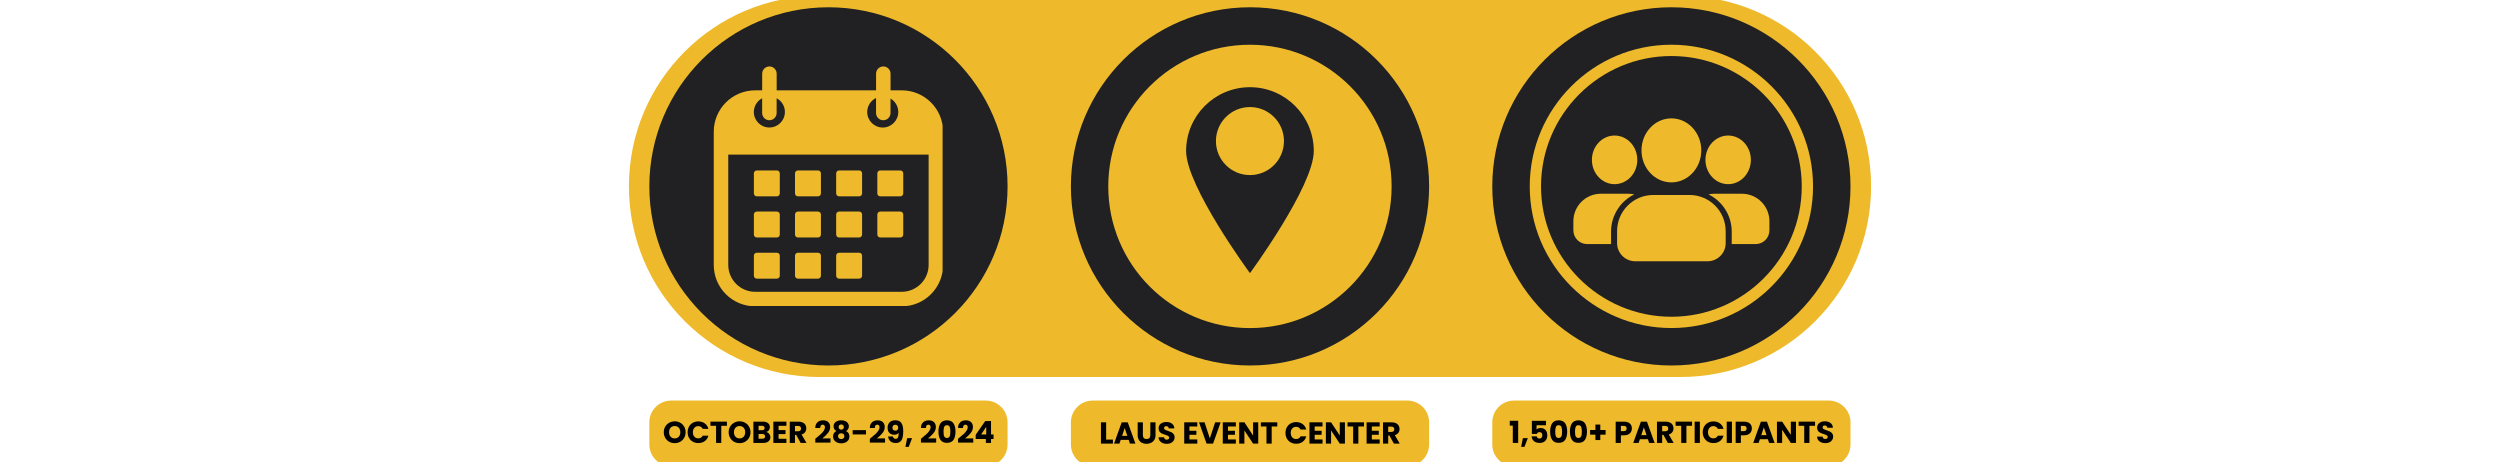 <svg xmlns="http://www.w3.org/2000/svg" xmlns:xlink="http://www.w3.org/1999/xlink" width="1140" zoomAndPan="magnify" viewBox="0 0 854.88 159" height="212" preserveAspectRatio="xMidYMid meet" version="1.0"><defs><g/><clipPath id="538ea4d3af"><path d="M 215.027 0 L 640 0 L 640 128.941 L 215.027 128.941 Z M 215.027 0 " clip-rule="nonzero"/></clipPath><clipPath id="abbc8b3924"><path d="M 574.656 -1.453 C 610.664 -1.453 639.855 27.738 639.855 63.746 C 639.855 99.754 610.664 128.941 574.656 128.941 L 280.223 128.941 C 244.215 128.941 215.027 99.754 215.027 63.746 C 215.027 27.738 244.215 -1.453 280.223 -1.453 Z M 574.656 -1.453 " clip-rule="nonzero"/></clipPath><clipPath id="f1128b0e41"><path d="M 222.016 2.488 L 344.531 2.488 L 344.531 125 L 222.016 125 Z M 222.016 2.488 " clip-rule="nonzero"/></clipPath><clipPath id="fdc38583ce"><path d="M 283.273 2.488 C 249.441 2.488 222.016 29.914 222.016 63.746 C 222.016 97.574 249.441 125 283.273 125 C 317.105 125 344.531 97.574 344.531 63.746 C 344.531 29.914 317.105 2.488 283.273 2.488 Z M 283.273 2.488 " clip-rule="nonzero"/></clipPath><clipPath id="f1127697e1"><path d="M 366.184 2.488 L 488.699 2.488 L 488.699 125 L 366.184 125 Z M 366.184 2.488 " clip-rule="nonzero"/></clipPath><clipPath id="271d09813f"><path d="M 427.441 2.488 C 393.609 2.488 366.184 29.914 366.184 63.746 C 366.184 97.574 393.609 125 427.441 125 C 461.273 125 488.699 97.574 488.699 63.746 C 488.699 29.914 461.273 2.488 427.441 2.488 Z M 427.441 2.488 " clip-rule="nonzero"/></clipPath><clipPath id="ce71773ab3"><path d="M 510.297 2.488 L 632.812 2.488 L 632.812 125 L 510.297 125 Z M 510.297 2.488 " clip-rule="nonzero"/></clipPath><clipPath id="ea2aaa380d"><path d="M 571.555 2.488 C 537.723 2.488 510.297 29.914 510.297 63.746 C 510.297 97.574 537.723 125 571.555 125 C 605.387 125 632.812 97.574 632.812 63.746 C 632.812 29.914 605.387 2.488 571.555 2.488 Z M 571.555 2.488 " clip-rule="nonzero"/></clipPath><clipPath id="472b6f7273"><path d="M 222.016 136.992 L 344.535 136.992 L 344.535 158.008 L 222.016 158.008 Z M 222.016 136.992 " clip-rule="nonzero"/></clipPath><clipPath id="01116849b5"><path d="M 229.469 136.992 L 337.078 136.992 C 341.195 136.992 344.531 140.328 344.531 144.445 L 344.531 152.008 C 344.531 156.125 341.195 159.461 337.078 159.461 L 229.469 159.461 C 225.352 159.461 222.016 156.125 222.016 152.008 L 222.016 144.445 C 222.016 140.328 225.352 136.992 229.469 136.992 Z M 229.469 136.992 " clip-rule="nonzero"/></clipPath><clipPath id="4464f21342"><path d="M 366.184 136.992 L 488.703 136.992 L 488.703 158.008 L 366.184 158.008 Z M 366.184 136.992 " clip-rule="nonzero"/></clipPath><clipPath id="d41f33787c"><path d="M 373.637 136.992 L 481.246 136.992 C 485.359 136.992 488.699 140.328 488.699 144.445 L 488.699 152.008 C 488.699 156.125 485.359 159.461 481.246 159.461 L 373.637 159.461 C 369.52 159.461 366.184 156.125 366.184 152.008 L 366.184 144.445 C 366.184 140.328 369.52 136.992 373.637 136.992 Z M 373.637 136.992 " clip-rule="nonzero"/></clipPath><clipPath id="589513b9ac"><path d="M 510.297 136.992 L 632.816 136.992 L 632.816 158.008 L 510.297 158.008 Z M 510.297 136.992 " clip-rule="nonzero"/></clipPath><clipPath id="b6a89fa848"><path d="M 517.75 136.992 L 625.359 136.992 C 629.477 136.992 632.812 140.328 632.812 144.445 L 632.812 152.008 C 632.812 156.125 629.477 159.461 625.359 159.461 L 517.75 159.461 C 513.633 159.461 510.297 156.125 510.297 152.008 L 510.297 144.445 C 510.297 140.328 513.633 136.992 517.75 136.992 Z M 517.75 136.992 " clip-rule="nonzero"/></clipPath><clipPath id="98704a521f"><path d="M 244.047 22.668 L 322.305 22.668 L 322.305 104.652 L 244.047 104.652 Z M 244.047 22.668 " clip-rule="nonzero"/></clipPath><clipPath id="3db0d0bb53"><path d="M 378.969 15.297 L 475.859 15.297 L 475.859 112.188 L 378.969 112.188 Z M 378.969 15.297 " clip-rule="nonzero"/></clipPath><clipPath id="2c0ab8f71c"><path d="M 523.109 15.297 L 620 15.297 L 620 112.188 L 523.109 112.188 Z M 523.109 15.297 " clip-rule="nonzero"/></clipPath></defs><g clip-path="url(#538ea4d3af)"><g clip-path="url(#abbc8b3924)"><path fill="#eeba2b" d="M 215.027 -1.453 L 639.832 -1.453 L 639.832 128.941 L 215.027 128.941 Z M 215.027 -1.453 " fill-opacity="1" fill-rule="nonzero"/></g></g><g clip-path="url(#f1128b0e41)"><g clip-path="url(#fdc38583ce)"><path fill="#212123" d="M 222.016 2.488 L 344.531 2.488 L 344.531 125 L 222.016 125 Z M 222.016 2.488 " fill-opacity="1" fill-rule="nonzero"/></g></g><g clip-path="url(#f1127697e1)"><g clip-path="url(#271d09813f)"><path fill="#212123" d="M 366.184 2.488 L 488.699 2.488 L 488.699 125 L 366.184 125 Z M 366.184 2.488 " fill-opacity="1" fill-rule="nonzero"/></g></g><g clip-path="url(#ce71773ab3)"><g clip-path="url(#ea2aaa380d)"><path fill="#212123" d="M 510.297 2.488 L 632.812 2.488 L 632.812 125 L 510.297 125 Z M 510.297 2.488 " fill-opacity="1" fill-rule="nonzero"/></g></g><g clip-path="url(#472b6f7273)"><g clip-path="url(#01116849b5)"><path fill="#eeba2b" d="M 222.016 136.992 L 344.535 136.992 L 344.535 159.461 L 222.016 159.461 Z M 222.016 136.992 " fill-opacity="1" fill-rule="nonzero"/></g></g><g clip-path="url(#4464f21342)"><g clip-path="url(#d41f33787c)"><path fill="#eeba2b" d="M 366.184 136.992 L 488.703 136.992 L 488.703 159.461 L 366.184 159.461 Z M 366.184 136.992 " fill-opacity="1" fill-rule="nonzero"/></g></g><g clip-path="url(#589513b9ac)"><g clip-path="url(#b6a89fa848)"><path fill="#eeba2b" d="M 510.297 136.992 L 632.816 136.992 L 632.816 159.461 L 510.297 159.461 Z M 510.297 136.992 " fill-opacity="1" fill-rule="nonzero"/></g></g><g fill="#000000" fill-opacity="1"><g transform="translate(226.61, 151.482)"><g><path d="M 4.094 0.078 C 3.406 0.078 2.773 -0.078 2.203 -0.391 C 1.629 -0.711 1.176 -1.16 0.844 -1.734 C 0.508 -2.305 0.344 -2.945 0.344 -3.656 C 0.344 -4.375 0.508 -5.016 0.844 -5.578 C 1.176 -6.148 1.629 -6.594 2.203 -6.906 C 2.773 -7.227 3.406 -7.391 4.094 -7.391 C 4.77 -7.391 5.395 -7.227 5.969 -6.906 C 6.539 -6.594 6.988 -6.148 7.312 -5.578 C 7.645 -5.016 7.812 -4.375 7.812 -3.656 C 7.812 -2.945 7.645 -2.305 7.312 -1.734 C 6.977 -1.16 6.523 -0.711 5.953 -0.391 C 5.391 -0.078 4.77 0.078 4.094 0.078 Z M 4.094 -1.547 C 4.664 -1.547 5.125 -1.738 5.469 -2.125 C 5.82 -2.508 6 -3.02 6 -3.656 C 6 -4.301 5.82 -4.816 5.469 -5.203 C 5.125 -5.586 4.664 -5.781 4.094 -5.781 C 3.5 -5.781 3.023 -5.586 2.672 -5.203 C 2.328 -4.828 2.156 -4.312 2.156 -3.656 C 2.156 -3.02 2.328 -2.508 2.672 -2.125 C 3.023 -1.738 3.5 -1.547 4.094 -1.547 Z M 4.094 -1.547 "/></g></g></g><g fill="#000000" fill-opacity="1"><g transform="translate(234.763, 151.482)"><g><path d="M 0.344 -3.656 C 0.344 -4.375 0.5 -5.016 0.812 -5.578 C 1.125 -6.141 1.555 -6.578 2.109 -6.891 C 2.672 -7.203 3.301 -7.359 4 -7.359 C 4.863 -7.359 5.602 -7.129 6.219 -6.672 C 6.832 -6.223 7.242 -5.602 7.453 -4.812 L 5.516 -4.812 C 5.367 -5.113 5.16 -5.344 4.891 -5.5 C 4.629 -5.664 4.328 -5.75 3.984 -5.75 C 3.441 -5.75 3 -5.555 2.656 -5.172 C 2.312 -4.797 2.141 -4.289 2.141 -3.656 C 2.141 -3.02 2.312 -2.508 2.656 -2.125 C 3 -1.75 3.441 -1.562 3.984 -1.562 C 4.328 -1.562 4.629 -1.641 4.891 -1.797 C 5.16 -1.953 5.367 -2.18 5.516 -2.484 L 7.453 -2.484 C 7.242 -1.703 6.832 -1.082 6.219 -0.625 C 5.602 -0.176 4.863 0.047 4 0.047 C 3.301 0.047 2.672 -0.109 2.109 -0.422 C 1.555 -0.734 1.125 -1.172 0.812 -1.734 C 0.5 -2.297 0.344 -2.938 0.344 -3.656 Z M 0.344 -3.656 "/></g></g></g><g fill="#000000" fill-opacity="1"><g transform="translate(242.667, 151.482)"><g><path d="M 5.875 -7.281 L 5.875 -5.859 L 3.953 -5.859 L 3.953 0 L 2.172 0 L 2.172 -5.859 L 0.25 -5.859 L 0.25 -7.281 Z M 5.875 -7.281 "/></g></g></g><g fill="#000000" fill-opacity="1"><g transform="translate(248.798, 151.482)"><g><path d="M 4.094 0.078 C 3.406 0.078 2.773 -0.078 2.203 -0.391 C 1.629 -0.711 1.176 -1.16 0.844 -1.734 C 0.508 -2.305 0.344 -2.945 0.344 -3.656 C 0.344 -4.375 0.508 -5.016 0.844 -5.578 C 1.176 -6.148 1.629 -6.594 2.203 -6.906 C 2.773 -7.227 3.406 -7.391 4.094 -7.391 C 4.77 -7.391 5.395 -7.227 5.969 -6.906 C 6.539 -6.594 6.988 -6.148 7.312 -5.578 C 7.645 -5.016 7.812 -4.375 7.812 -3.656 C 7.812 -2.945 7.645 -2.305 7.312 -1.734 C 6.977 -1.16 6.523 -0.711 5.953 -0.391 C 5.391 -0.078 4.77 0.078 4.094 0.078 Z M 4.094 -1.547 C 4.664 -1.547 5.125 -1.738 5.469 -2.125 C 5.82 -2.508 6 -3.02 6 -3.656 C 6 -4.301 5.82 -4.816 5.469 -5.203 C 5.125 -5.586 4.664 -5.781 4.094 -5.781 C 3.5 -5.781 3.023 -5.586 2.672 -5.203 C 2.328 -4.828 2.156 -4.312 2.156 -3.656 C 2.156 -3.02 2.328 -2.508 2.672 -2.125 C 3.023 -1.738 3.5 -1.547 4.094 -1.547 Z M 4.094 -1.547 "/></g></g></g><g fill="#000000" fill-opacity="1"><g transform="translate(256.951, 151.482)"><g><path d="M 5.047 -3.734 C 5.473 -3.641 5.812 -3.426 6.062 -3.094 C 6.32 -2.77 6.453 -2.398 6.453 -1.984 C 6.453 -1.367 6.238 -0.883 5.812 -0.531 C 5.383 -0.176 4.789 0 4.031 0 L 0.641 0 L 0.641 -7.281 L 3.922 -7.281 C 4.66 -7.281 5.238 -7.109 5.656 -6.766 C 6.07 -6.43 6.281 -5.973 6.281 -5.391 C 6.281 -4.961 6.164 -4.609 5.938 -4.328 C 5.719 -4.047 5.422 -3.848 5.047 -3.734 Z M 2.422 -4.344 L 3.578 -4.344 C 3.867 -4.344 4.094 -4.406 4.25 -4.531 C 4.406 -4.656 4.484 -4.844 4.484 -5.094 C 4.484 -5.344 4.406 -5.531 4.25 -5.656 C 4.094 -5.789 3.867 -5.859 3.578 -5.859 L 2.422 -5.859 Z M 3.719 -1.438 C 4.02 -1.438 4.25 -1.504 4.406 -1.641 C 4.57 -1.773 4.656 -1.969 4.656 -2.219 C 4.656 -2.477 4.57 -2.68 4.406 -2.828 C 4.238 -2.973 4.004 -3.047 3.703 -3.047 L 2.422 -3.047 L 2.422 -1.438 Z M 3.719 -1.438 "/></g></g></g><g fill="#000000" fill-opacity="1"><g transform="translate(263.787, 151.482)"><g><path d="M 2.422 -5.859 L 2.422 -4.391 L 4.797 -4.391 L 4.797 -3.016 L 2.422 -3.016 L 2.422 -1.422 L 5.109 -1.422 L 5.109 0 L 0.641 0 L 0.641 -7.281 L 5.109 -7.281 L 5.109 -5.859 Z M 2.422 -5.859 "/></g></g></g><g fill="#000000" fill-opacity="1"><g transform="translate(269.398, 151.482)"><g><path d="M 4.359 0 L 2.844 -2.75 L 2.422 -2.75 L 2.422 0 L 0.641 0 L 0.641 -7.281 L 3.625 -7.281 C 4.195 -7.281 4.688 -7.18 5.094 -6.984 C 5.5 -6.785 5.801 -6.508 6 -6.156 C 6.195 -5.812 6.297 -5.422 6.297 -4.984 C 6.297 -4.504 6.16 -4.07 5.891 -3.688 C 5.617 -3.312 5.211 -3.047 4.672 -2.891 L 6.359 0 Z M 2.422 -4 L 3.516 -4 C 3.836 -4 4.082 -4.078 4.25 -4.234 C 4.414 -4.398 4.5 -4.629 4.5 -4.922 C 4.5 -5.191 4.414 -5.406 4.25 -5.562 C 4.082 -5.727 3.836 -5.812 3.516 -5.812 L 2.422 -5.812 Z M 2.422 -4 "/></g></g></g><g fill="#000000" fill-opacity="1"><g transform="translate(276.161, 151.482)"><g/></g></g><g fill="#000000" fill-opacity="1"><g transform="translate(278.36, 151.482)"><g><path d="M 0.406 -1.422 C 0.633 -1.609 0.738 -1.695 0.719 -1.688 C 1.406 -2.238 1.941 -2.691 2.328 -3.047 C 2.723 -3.41 3.051 -3.789 3.312 -4.188 C 3.582 -4.582 3.719 -4.969 3.719 -5.344 C 3.719 -5.625 3.648 -5.844 3.516 -6 C 3.391 -6.164 3.195 -6.25 2.938 -6.25 C 2.676 -6.25 2.469 -6.148 2.312 -5.953 C 2.164 -5.754 2.094 -5.473 2.094 -5.109 L 0.391 -5.109 C 0.398 -5.703 0.523 -6.191 0.766 -6.578 C 1.004 -6.973 1.316 -7.266 1.703 -7.453 C 2.098 -7.641 2.535 -7.734 3.016 -7.734 C 3.836 -7.734 4.457 -7.52 4.875 -7.094 C 5.289 -6.676 5.5 -6.129 5.5 -5.453 C 5.5 -4.711 5.242 -4.023 4.734 -3.391 C 4.234 -2.766 3.594 -2.148 2.812 -1.547 L 5.609 -1.547 L 5.609 -0.109 L 0.406 -0.109 Z M 0.406 -1.422 "/></g></g></g><g fill="#000000" fill-opacity="1"><g transform="translate(284.283, 151.482)"><g><path d="M 1.719 -4.062 C 1.062 -4.406 0.734 -4.953 0.734 -5.703 C 0.734 -6.066 0.828 -6.398 1.016 -6.703 C 1.211 -7.016 1.508 -7.266 1.906 -7.453 C 2.301 -7.641 2.785 -7.734 3.359 -7.734 C 3.93 -7.734 4.41 -7.641 4.797 -7.453 C 5.191 -7.266 5.484 -7.016 5.672 -6.703 C 5.867 -6.398 5.969 -6.066 5.969 -5.703 C 5.969 -5.328 5.879 -5 5.703 -4.719 C 5.535 -4.445 5.301 -4.227 5 -4.062 C 5.375 -3.883 5.66 -3.641 5.859 -3.328 C 6.055 -3.016 6.156 -2.645 6.156 -2.219 C 6.156 -1.727 6.031 -1.305 5.781 -0.953 C 5.539 -0.598 5.207 -0.328 4.781 -0.141 C 4.352 0.047 3.879 0.141 3.359 0.141 C 2.836 0.141 2.363 0.047 1.938 -0.141 C 1.52 -0.328 1.188 -0.598 0.938 -0.953 C 0.688 -1.305 0.562 -1.727 0.562 -2.219 C 0.562 -2.645 0.66 -3.016 0.859 -3.328 C 1.055 -3.648 1.344 -3.895 1.719 -4.062 Z M 4.25 -5.422 C 4.25 -5.703 4.164 -5.922 4 -6.078 C 3.844 -6.234 3.629 -6.312 3.359 -6.312 C 3.086 -6.312 2.867 -6.234 2.703 -6.078 C 2.547 -5.922 2.469 -5.703 2.469 -5.422 C 2.469 -5.148 2.551 -4.938 2.719 -4.781 C 2.883 -4.625 3.098 -4.547 3.359 -4.547 C 3.617 -4.547 3.832 -4.625 4 -4.781 C 4.164 -4.938 4.25 -5.148 4.25 -5.422 Z M 3.359 -3.297 C 3.035 -3.297 2.77 -3.207 2.562 -3.031 C 2.363 -2.852 2.266 -2.609 2.266 -2.297 C 2.266 -2.016 2.363 -1.781 2.562 -1.594 C 2.758 -1.406 3.023 -1.312 3.359 -1.312 C 3.691 -1.312 3.953 -1.406 4.141 -1.594 C 4.336 -1.781 4.438 -2.016 4.438 -2.297 C 4.438 -2.609 4.336 -2.852 4.141 -3.031 C 3.941 -3.207 3.68 -3.297 3.359 -3.297 Z M 3.359 -3.297 "/></g></g></g><g fill="#000000" fill-opacity="1"><g transform="translate(291.005, 151.482)"><g><path d="M 5.109 -4.375 L 5.109 -2.906 L 0.547 -2.906 L 0.547 -4.375 Z M 5.109 -4.375 "/></g></g></g><g fill="#000000" fill-opacity="1"><g transform="translate(297.021, 151.482)"><g><path d="M 0.406 -1.422 C 0.633 -1.609 0.738 -1.695 0.719 -1.688 C 1.406 -2.238 1.941 -2.691 2.328 -3.047 C 2.723 -3.41 3.051 -3.789 3.312 -4.188 C 3.582 -4.582 3.719 -4.969 3.719 -5.344 C 3.719 -5.625 3.648 -5.844 3.516 -6 C 3.391 -6.164 3.195 -6.25 2.938 -6.25 C 2.676 -6.25 2.469 -6.148 2.312 -5.953 C 2.164 -5.754 2.094 -5.473 2.094 -5.109 L 0.391 -5.109 C 0.398 -5.703 0.523 -6.191 0.766 -6.578 C 1.004 -6.973 1.316 -7.266 1.703 -7.453 C 2.098 -7.641 2.535 -7.734 3.016 -7.734 C 3.836 -7.734 4.457 -7.52 4.875 -7.094 C 5.289 -6.676 5.5 -6.129 5.5 -5.453 C 5.5 -4.711 5.242 -4.023 4.734 -3.391 C 4.234 -2.766 3.594 -2.148 2.812 -1.547 L 5.609 -1.547 L 5.609 -0.109 L 0.406 -0.109 Z M 0.406 -1.422 "/></g></g></g><g fill="#000000" fill-opacity="1"><g transform="translate(302.944, 151.482)"><g><path d="M 2.375 -2.219 C 2.477 -1.676 2.797 -1.406 3.328 -1.406 C 3.691 -1.406 3.953 -1.566 4.109 -1.891 C 4.266 -2.211 4.344 -2.738 4.344 -3.469 C 4.188 -3.258 3.973 -3.094 3.703 -2.969 C 3.441 -2.852 3.148 -2.797 2.828 -2.797 C 2.391 -2.797 1.992 -2.883 1.641 -3.062 C 1.297 -3.25 1.023 -3.523 0.828 -3.891 C 0.641 -4.254 0.547 -4.695 0.547 -5.219 C 0.547 -5.727 0.648 -6.172 0.859 -6.547 C 1.066 -6.93 1.363 -7.227 1.75 -7.438 C 2.145 -7.645 2.609 -7.75 3.141 -7.75 C 4.16 -7.75 4.875 -7.43 5.281 -6.797 C 5.695 -6.16 5.906 -5.223 5.906 -3.984 C 5.906 -3.086 5.82 -2.344 5.656 -1.75 C 5.5 -1.164 5.227 -0.723 4.844 -0.422 C 4.457 -0.117 3.93 0.031 3.266 0.031 C 2.742 0.031 2.297 -0.07 1.922 -0.281 C 1.555 -0.488 1.273 -0.758 1.078 -1.094 C 0.879 -1.438 0.766 -1.812 0.734 -2.219 Z M 3.234 -4.203 C 3.523 -4.203 3.754 -4.289 3.922 -4.469 C 4.098 -4.645 4.188 -4.883 4.188 -5.188 C 4.188 -5.52 4.098 -5.773 3.922 -5.953 C 3.742 -6.129 3.504 -6.219 3.203 -6.219 C 2.891 -6.219 2.645 -6.125 2.469 -5.938 C 2.289 -5.758 2.203 -5.516 2.203 -5.203 C 2.203 -4.898 2.289 -4.656 2.469 -4.469 C 2.645 -4.289 2.898 -4.203 3.234 -4.203 Z M 3.234 -4.203 "/></g></g></g><g fill="#000000" fill-opacity="1"><g transform="translate(309.323, 151.482)"><g><path d="M 2.547 -1.641 L 1.406 1.344 L 0.266 1.344 L 0.875 -1.641 Z M 2.547 -1.641 "/></g></g></g><g fill="#000000" fill-opacity="1"><g transform="translate(312.3, 151.482)"><g/></g></g><g fill="#000000" fill-opacity="1"><g transform="translate(314.5, 151.482)"><g><path d="M 0.406 -1.422 C 0.633 -1.609 0.738 -1.695 0.719 -1.688 C 1.406 -2.238 1.941 -2.691 2.328 -3.047 C 2.723 -3.41 3.051 -3.789 3.312 -4.188 C 3.582 -4.582 3.719 -4.969 3.719 -5.344 C 3.719 -5.625 3.648 -5.844 3.516 -6 C 3.391 -6.164 3.195 -6.25 2.938 -6.25 C 2.676 -6.25 2.469 -6.148 2.312 -5.953 C 2.164 -5.754 2.094 -5.473 2.094 -5.109 L 0.391 -5.109 C 0.398 -5.703 0.523 -6.191 0.766 -6.578 C 1.004 -6.973 1.316 -7.266 1.703 -7.453 C 2.098 -7.641 2.535 -7.734 3.016 -7.734 C 3.836 -7.734 4.457 -7.52 4.875 -7.094 C 5.289 -6.676 5.5 -6.129 5.5 -5.453 C 5.5 -4.711 5.242 -4.023 4.734 -3.391 C 4.234 -2.766 3.594 -2.148 2.812 -1.547 L 5.609 -1.547 L 5.609 -0.109 L 0.406 -0.109 Z M 0.406 -1.422 "/></g></g></g><g fill="#000000" fill-opacity="1"><g transform="translate(320.422, 151.482)"><g><path d="M 0.469 -3.891 C 0.469 -5.078 0.695 -6.016 1.156 -6.703 C 1.613 -7.391 2.352 -7.734 3.375 -7.734 C 4.406 -7.734 5.148 -7.391 5.609 -6.703 C 6.066 -6.016 6.297 -5.078 6.297 -3.891 C 6.297 -2.68 6.066 -1.734 5.609 -1.047 C 5.148 -0.367 4.406 -0.031 3.375 -0.031 C 2.352 -0.031 1.613 -0.367 1.156 -1.047 C 0.695 -1.734 0.469 -2.68 0.469 -3.891 Z M 4.547 -3.891 C 4.547 -4.586 4.469 -5.125 4.312 -5.5 C 4.164 -5.875 3.852 -6.062 3.375 -6.062 C 2.906 -6.062 2.594 -5.875 2.438 -5.5 C 2.281 -5.125 2.203 -4.586 2.203 -3.891 C 2.203 -3.422 2.227 -3.031 2.281 -2.719 C 2.344 -2.414 2.457 -2.164 2.625 -1.969 C 2.801 -1.781 3.051 -1.688 3.375 -1.688 C 3.707 -1.688 3.957 -1.781 4.125 -1.969 C 4.301 -2.164 4.414 -2.414 4.469 -2.719 C 4.52 -3.031 4.547 -3.422 4.547 -3.891 Z M 4.547 -3.891 "/></g></g></g><g fill="#000000" fill-opacity="1"><g transform="translate(327.186, 151.482)"><g><path d="M 0.406 -1.422 C 0.633 -1.609 0.738 -1.695 0.719 -1.688 C 1.406 -2.238 1.941 -2.691 2.328 -3.047 C 2.723 -3.41 3.051 -3.789 3.312 -4.188 C 3.582 -4.582 3.719 -4.969 3.719 -5.344 C 3.719 -5.625 3.648 -5.844 3.516 -6 C 3.391 -6.164 3.195 -6.25 2.938 -6.25 C 2.676 -6.25 2.469 -6.148 2.312 -5.953 C 2.164 -5.754 2.094 -5.473 2.094 -5.109 L 0.391 -5.109 C 0.398 -5.703 0.523 -6.191 0.766 -6.578 C 1.004 -6.973 1.316 -7.266 1.703 -7.453 C 2.098 -7.641 2.535 -7.734 3.016 -7.734 C 3.836 -7.734 4.457 -7.52 4.875 -7.094 C 5.289 -6.676 5.5 -6.129 5.5 -5.453 C 5.5 -4.711 5.242 -4.023 4.734 -3.391 C 4.234 -2.766 3.594 -2.148 2.812 -1.547 L 5.609 -1.547 L 5.609 -0.109 L 0.406 -0.109 Z M 0.406 -1.422 "/></g></g></g><g fill="#000000" fill-opacity="1"><g transform="translate(333.108, 151.482)"><g><path d="M 0.516 -1.344 L 0.516 -2.781 L 3.781 -7.469 L 5.766 -7.469 L 5.766 -2.891 L 6.625 -2.891 L 6.625 -1.344 L 5.766 -1.344 L 5.766 0 L 4 0 L 4 -1.344 Z M 4.125 -5.516 L 2.375 -2.891 L 4.125 -2.891 Z M 4.125 -5.516 "/></g></g></g><g fill="#000000" fill-opacity="1"><g transform="translate(375.822, 151.714)"><g><path d="M 2.422 -1.375 L 4.734 -1.375 L 4.734 0 L 0.641 0 L 0.641 -7.281 L 2.422 -7.281 Z M 2.422 -1.375 "/></g></g></g><g fill="#000000" fill-opacity="1"><g transform="translate(380.77, 151.714)"><g><path d="M 5.172 -1.281 L 2.453 -1.281 L 2.016 0 L 0.172 0 L 2.797 -7.281 L 4.859 -7.281 L 7.484 0 L 5.609 0 Z M 4.719 -2.656 L 3.812 -5.328 L 2.922 -2.656 Z M 4.719 -2.656 "/></g></g></g><g fill="#000000" fill-opacity="1"><g transform="translate(388.414, 151.714)"><g><path d="M 2.391 -7.281 L 2.391 -2.922 C 2.391 -2.484 2.492 -2.145 2.703 -1.906 C 2.922 -1.676 3.238 -1.562 3.656 -1.562 C 4.07 -1.562 4.391 -1.676 4.609 -1.906 C 4.828 -2.145 4.938 -2.484 4.938 -2.922 L 4.938 -7.281 L 6.719 -7.281 L 6.719 -2.938 C 6.719 -2.281 6.578 -1.727 6.297 -1.281 C 6.016 -0.832 5.641 -0.492 5.172 -0.266 C 4.711 -0.035 4.195 0.078 3.625 0.078 C 3.051 0.078 2.535 -0.035 2.078 -0.266 C 1.629 -0.492 1.27 -0.832 1 -1.281 C 0.738 -1.727 0.609 -2.281 0.609 -2.938 L 0.609 -7.281 Z M 2.391 -7.281 "/></g></g></g><g fill="#000000" fill-opacity="1"><g transform="translate(395.727, 151.714)"><g><path d="M 3.281 0.078 C 2.75 0.078 2.27 -0.008 1.844 -0.188 C 1.426 -0.363 1.086 -0.617 0.828 -0.953 C 0.578 -1.297 0.445 -1.703 0.438 -2.172 L 2.328 -2.172 C 2.348 -1.91 2.438 -1.707 2.594 -1.562 C 2.758 -1.414 2.973 -1.344 3.234 -1.344 C 3.492 -1.344 3.695 -1.406 3.844 -1.531 C 4 -1.656 4.078 -1.82 4.078 -2.031 C 4.078 -2.207 4.016 -2.352 3.891 -2.469 C 3.773 -2.594 3.629 -2.691 3.453 -2.766 C 3.273 -2.848 3.023 -2.938 2.703 -3.031 C 2.223 -3.176 1.832 -3.32 1.531 -3.469 C 1.238 -3.613 0.984 -3.828 0.766 -4.109 C 0.555 -4.391 0.453 -4.758 0.453 -5.219 C 0.453 -5.895 0.695 -6.426 1.188 -6.812 C 1.688 -7.195 2.328 -7.391 3.109 -7.391 C 3.91 -7.391 4.555 -7.195 5.047 -6.812 C 5.547 -6.426 5.812 -5.891 5.844 -5.203 L 3.922 -5.203 C 3.91 -5.441 3.82 -5.629 3.656 -5.766 C 3.5 -5.898 3.297 -5.969 3.047 -5.969 C 2.836 -5.969 2.664 -5.91 2.531 -5.797 C 2.395 -5.68 2.328 -5.516 2.328 -5.297 C 2.328 -5.066 2.438 -4.883 2.656 -4.75 C 2.883 -4.613 3.234 -4.473 3.703 -4.328 C 4.172 -4.172 4.551 -4.02 4.844 -3.875 C 5.145 -3.727 5.398 -3.516 5.609 -3.234 C 5.828 -2.961 5.938 -2.609 5.938 -2.172 C 5.938 -1.754 5.828 -1.375 5.609 -1.031 C 5.398 -0.695 5.094 -0.426 4.688 -0.219 C 4.289 -0.02 3.82 0.078 3.281 0.078 Z M 3.281 0.078 "/></g></g></g><g fill="#000000" fill-opacity="1"><g transform="translate(402.107, 151.714)"><g/></g></g><g fill="#000000" fill-opacity="1"><g transform="translate(404.306, 151.714)"><g><path d="M 2.422 -5.859 L 2.422 -4.391 L 4.797 -4.391 L 4.797 -3.016 L 2.422 -3.016 L 2.422 -1.422 L 5.109 -1.422 L 5.109 0 L 0.641 0 L 0.641 -7.281 L 5.109 -7.281 L 5.109 -5.859 Z M 2.422 -5.859 "/></g></g></g><g fill="#000000" fill-opacity="1"><g transform="translate(409.917, 151.714)"><g><path d="M 7.484 -7.281 L 4.891 0 L 2.672 0 L 0.094 -7.281 L 1.984 -7.281 L 3.781 -1.781 L 5.609 -7.281 Z M 7.484 -7.281 "/></g></g></g><g fill="#000000" fill-opacity="1"><g transform="translate(417.49, 151.714)"><g><path d="M 2.422 -5.859 L 2.422 -4.391 L 4.797 -4.391 L 4.797 -3.016 L 2.422 -3.016 L 2.422 -1.422 L 5.109 -1.422 L 5.109 0 L 0.641 0 L 0.641 -7.281 L 5.109 -7.281 L 5.109 -5.859 Z M 2.422 -5.859 "/></g></g></g><g fill="#000000" fill-opacity="1"><g transform="translate(423.101, 151.714)"><g><path d="M 7.156 0 L 5.391 0 L 2.422 -4.5 L 2.422 0 L 0.641 0 L 0.641 -7.281 L 2.422 -7.281 L 5.391 -2.766 L 5.391 -7.281 L 7.156 -7.281 Z M 7.156 0 "/></g></g></g><g fill="#000000" fill-opacity="1"><g transform="translate(430.902, 151.714)"><g><path d="M 5.875 -7.281 L 5.875 -5.859 L 3.953 -5.859 L 3.953 0 L 2.172 0 L 2.172 -5.859 L 0.25 -5.859 L 0.25 -7.281 Z M 5.875 -7.281 "/></g></g></g><g fill="#000000" fill-opacity="1"><g transform="translate(437.032, 151.714)"><g/></g></g><g fill="#000000" fill-opacity="1"><g transform="translate(439.231, 151.714)"><g><path d="M 0.344 -3.656 C 0.344 -4.375 0.5 -5.016 0.812 -5.578 C 1.125 -6.141 1.555 -6.578 2.109 -6.891 C 2.672 -7.203 3.301 -7.359 4 -7.359 C 4.863 -7.359 5.602 -7.129 6.219 -6.672 C 6.832 -6.223 7.242 -5.602 7.453 -4.812 L 5.516 -4.812 C 5.367 -5.113 5.16 -5.344 4.891 -5.5 C 4.629 -5.664 4.328 -5.75 3.984 -5.75 C 3.441 -5.75 3 -5.555 2.656 -5.172 C 2.312 -4.797 2.141 -4.289 2.141 -3.656 C 2.141 -3.02 2.312 -2.508 2.656 -2.125 C 3 -1.75 3.441 -1.562 3.984 -1.562 C 4.328 -1.562 4.629 -1.641 4.891 -1.797 C 5.16 -1.953 5.367 -2.18 5.516 -2.484 L 7.453 -2.484 C 7.242 -1.703 6.832 -1.082 6.219 -0.625 C 5.602 -0.176 4.863 0.047 4 0.047 C 3.301 0.047 2.672 -0.109 2.109 -0.422 C 1.555 -0.734 1.125 -1.172 0.812 -1.734 C 0.5 -2.297 0.344 -2.938 0.344 -3.656 Z M 0.344 -3.656 "/></g></g></g><g fill="#000000" fill-opacity="1"><g transform="translate(447.135, 151.714)"><g><path d="M 2.422 -5.859 L 2.422 -4.391 L 4.797 -4.391 L 4.797 -3.016 L 2.422 -3.016 L 2.422 -1.422 L 5.109 -1.422 L 5.109 0 L 0.641 0 L 0.641 -7.281 L 5.109 -7.281 L 5.109 -5.859 Z M 2.422 -5.859 "/></g></g></g><g fill="#000000" fill-opacity="1"><g transform="translate(452.747, 151.714)"><g><path d="M 7.156 0 L 5.391 0 L 2.422 -4.5 L 2.422 0 L 0.641 0 L 0.641 -7.281 L 2.422 -7.281 L 5.391 -2.766 L 5.391 -7.281 L 7.156 -7.281 Z M 7.156 0 "/></g></g></g><g fill="#000000" fill-opacity="1"><g transform="translate(460.547, 151.714)"><g><path d="M 5.875 -7.281 L 5.875 -5.859 L 3.953 -5.859 L 3.953 0 L 2.172 0 L 2.172 -5.859 L 0.25 -5.859 L 0.25 -7.281 Z M 5.875 -7.281 "/></g></g></g><g fill="#000000" fill-opacity="1"><g transform="translate(466.678, 151.714)"><g><path d="M 2.422 -5.859 L 2.422 -4.391 L 4.797 -4.391 L 4.797 -3.016 L 2.422 -3.016 L 2.422 -1.422 L 5.109 -1.422 L 5.109 0 L 0.641 0 L 0.641 -7.281 L 5.109 -7.281 L 5.109 -5.859 Z M 2.422 -5.859 "/></g></g></g><g fill="#000000" fill-opacity="1"><g transform="translate(472.289, 151.714)"><g><path d="M 4.359 0 L 2.844 -2.75 L 2.422 -2.75 L 2.422 0 L 0.641 0 L 0.641 -7.281 L 3.625 -7.281 C 4.195 -7.281 4.688 -7.18 5.094 -6.984 C 5.5 -6.785 5.801 -6.508 6 -6.156 C 6.195 -5.812 6.297 -5.422 6.297 -4.984 C 6.297 -4.504 6.16 -4.07 5.891 -3.688 C 5.617 -3.312 5.211 -3.047 4.672 -2.891 L 6.359 0 Z M 2.422 -4 L 3.516 -4 C 3.836 -4 4.082 -4.078 4.25 -4.234 C 4.414 -4.398 4.5 -4.629 4.5 -4.922 C 4.5 -5.191 4.414 -5.406 4.25 -5.562 C 4.082 -5.727 3.836 -5.812 3.516 -5.812 L 2.422 -5.812 Z M 2.422 -4 "/></g></g></g><g fill="#000000" fill-opacity="1"><g transform="translate(516.002, 151.482)"><g><path d="M 0.281 -5.922 L 0.281 -7.578 L 3.156 -7.578 L 3.156 0 L 1.312 0 L 1.312 -5.922 Z M 0.281 -5.922 "/></g></g></g><g fill="#000000" fill-opacity="1"><g transform="translate(519.903, 151.482)"><g><path d="M 2.547 -1.641 L 1.406 1.344 L 0.266 1.344 L 0.875 -1.641 Z M 2.547 -1.641 "/></g></g></g><g fill="#000000" fill-opacity="1"><g transform="translate(522.88, 151.482)"><g><path d="M 5.797 -6.031 L 2.562 -6.031 L 2.562 -4.594 C 2.695 -4.75 2.891 -4.875 3.141 -4.969 C 3.391 -5.062 3.66 -5.109 3.953 -5.109 C 4.473 -5.109 4.906 -4.988 5.25 -4.75 C 5.594 -4.52 5.844 -4.219 6 -3.844 C 6.156 -3.469 6.234 -3.066 6.234 -2.641 C 6.234 -1.828 6.004 -1.18 5.547 -0.703 C 5.086 -0.234 4.445 0 3.625 0 C 3.07 0 2.586 -0.094 2.172 -0.281 C 1.766 -0.477 1.453 -0.742 1.234 -1.078 C 1.016 -1.422 0.895 -1.812 0.875 -2.25 L 2.609 -2.25 C 2.648 -2.039 2.75 -1.863 2.906 -1.719 C 3.062 -1.57 3.281 -1.5 3.562 -1.5 C 3.883 -1.5 4.125 -1.602 4.281 -1.812 C 4.445 -2.02 4.531 -2.297 4.531 -2.641 C 4.531 -2.984 4.445 -3.242 4.281 -3.422 C 4.113 -3.598 3.867 -3.688 3.547 -3.688 C 3.316 -3.688 3.125 -3.629 2.969 -3.516 C 2.812 -3.398 2.711 -3.254 2.672 -3.078 L 0.953 -3.078 L 0.953 -7.578 L 5.797 -7.578 Z M 5.797 -6.031 "/></g></g></g><g fill="#000000" fill-opacity="1"><g transform="translate(529.622, 151.482)"><g><path d="M 0.469 -3.891 C 0.469 -5.078 0.695 -6.016 1.156 -6.703 C 1.613 -7.391 2.352 -7.734 3.375 -7.734 C 4.406 -7.734 5.148 -7.391 5.609 -6.703 C 6.066 -6.016 6.297 -5.078 6.297 -3.891 C 6.297 -2.68 6.066 -1.734 5.609 -1.047 C 5.148 -0.367 4.406 -0.031 3.375 -0.031 C 2.352 -0.031 1.613 -0.367 1.156 -1.047 C 0.695 -1.734 0.469 -2.68 0.469 -3.891 Z M 4.547 -3.891 C 4.547 -4.586 4.469 -5.125 4.312 -5.5 C 4.164 -5.875 3.852 -6.062 3.375 -6.062 C 2.906 -6.062 2.594 -5.875 2.438 -5.5 C 2.281 -5.125 2.203 -4.586 2.203 -3.891 C 2.203 -3.422 2.227 -3.031 2.281 -2.719 C 2.344 -2.414 2.457 -2.164 2.625 -1.969 C 2.801 -1.781 3.051 -1.688 3.375 -1.688 C 3.707 -1.688 3.957 -1.781 4.125 -1.969 C 4.301 -2.164 4.414 -2.414 4.469 -2.719 C 4.52 -3.031 4.547 -3.422 4.547 -3.891 Z M 4.547 -3.891 "/></g></g></g><g fill="#000000" fill-opacity="1"><g transform="translate(536.385, 151.482)"><g><path d="M 0.469 -3.891 C 0.469 -5.078 0.695 -6.016 1.156 -6.703 C 1.613 -7.391 2.352 -7.734 3.375 -7.734 C 4.406 -7.734 5.148 -7.391 5.609 -6.703 C 6.066 -6.016 6.297 -5.078 6.297 -3.891 C 6.297 -2.68 6.066 -1.734 5.609 -1.047 C 5.148 -0.367 4.406 -0.031 3.375 -0.031 C 2.352 -0.031 1.613 -0.367 1.156 -1.047 C 0.695 -1.734 0.469 -2.68 0.469 -3.891 Z M 4.547 -3.891 C 4.547 -4.586 4.469 -5.125 4.312 -5.5 C 4.164 -5.875 3.852 -6.062 3.375 -6.062 C 2.906 -6.062 2.594 -5.875 2.438 -5.5 C 2.281 -5.125 2.203 -4.586 2.203 -3.891 C 2.203 -3.422 2.227 -3.031 2.281 -2.719 C 2.344 -2.414 2.457 -2.164 2.625 -1.969 C 2.801 -1.781 3.051 -1.688 3.375 -1.688 C 3.707 -1.688 3.957 -1.781 4.125 -1.969 C 4.301 -2.164 4.414 -2.414 4.469 -2.719 C 4.52 -3.031 4.547 -3.422 4.547 -3.891 Z M 4.547 -3.891 "/></g></g></g><g fill="#000000" fill-opacity="1"><g transform="translate(543.148, 151.482)"><g><path d="M 5.906 -2.828 L 4.094 -2.828 L 4.094 -0.984 L 2.422 -0.984 L 2.422 -2.828 L 0.609 -2.828 L 0.609 -4.422 L 2.422 -4.422 L 2.422 -6.281 L 4.094 -6.281 L 4.094 -4.422 L 5.906 -4.422 Z M 5.906 -2.828 "/></g></g></g><g fill="#000000" fill-opacity="1"><g transform="translate(549.662, 151.482)"><g/></g></g><g fill="#000000" fill-opacity="1"><g transform="translate(551.861, 151.482)"><g><path d="M 6.188 -4.938 C 6.188 -4.52 6.086 -4.133 5.891 -3.781 C 5.703 -3.426 5.406 -3.141 5 -2.922 C 4.602 -2.711 4.109 -2.609 3.516 -2.609 L 2.422 -2.609 L 2.422 0 L 0.641 0 L 0.641 -7.281 L 3.516 -7.281 C 4.098 -7.281 4.586 -7.18 4.984 -6.984 C 5.391 -6.785 5.691 -6.508 5.891 -6.156 C 6.086 -5.801 6.188 -5.395 6.188 -4.938 Z M 3.375 -4.031 C 3.719 -4.031 3.973 -4.109 4.141 -4.266 C 4.305 -4.422 4.391 -4.645 4.391 -4.938 C 4.391 -5.227 4.305 -5.453 4.141 -5.609 C 3.973 -5.766 3.719 -5.844 3.375 -5.844 L 2.422 -5.844 L 2.422 -4.031 Z M 3.375 -4.031 "/></g></g></g><g fill="#000000" fill-opacity="1"><g transform="translate(558.334, 151.482)"><g><path d="M 5.172 -1.281 L 2.453 -1.281 L 2.016 0 L 0.172 0 L 2.797 -7.281 L 4.859 -7.281 L 7.484 0 L 5.609 0 Z M 4.719 -2.656 L 3.812 -5.328 L 2.922 -2.656 Z M 4.719 -2.656 "/></g></g></g><g fill="#000000" fill-opacity="1"><g transform="translate(565.979, 151.482)"><g><path d="M 4.359 0 L 2.844 -2.75 L 2.422 -2.75 L 2.422 0 L 0.641 0 L 0.641 -7.281 L 3.625 -7.281 C 4.195 -7.281 4.688 -7.18 5.094 -6.984 C 5.5 -6.785 5.801 -6.508 6 -6.156 C 6.195 -5.812 6.297 -5.422 6.297 -4.984 C 6.297 -4.504 6.16 -4.07 5.891 -3.688 C 5.617 -3.312 5.211 -3.047 4.672 -2.891 L 6.359 0 Z M 2.422 -4 L 3.516 -4 C 3.836 -4 4.082 -4.078 4.25 -4.234 C 4.414 -4.398 4.5 -4.629 4.5 -4.922 C 4.5 -5.191 4.414 -5.406 4.25 -5.562 C 4.082 -5.727 3.836 -5.812 3.516 -5.812 L 2.422 -5.812 Z M 2.422 -4 "/></g></g></g><g fill="#000000" fill-opacity="1"><g transform="translate(572.742, 151.482)"><g><path d="M 5.875 -7.281 L 5.875 -5.859 L 3.953 -5.859 L 3.953 0 L 2.172 0 L 2.172 -5.859 L 0.25 -5.859 L 0.25 -7.281 Z M 5.875 -7.281 "/></g></g></g><g fill="#000000" fill-opacity="1"><g transform="translate(578.872, 151.482)"><g><path d="M 2.422 -7.281 L 2.422 0 L 0.641 0 L 0.641 -7.281 Z M 2.422 -7.281 "/></g></g></g><g fill="#000000" fill-opacity="1"><g transform="translate(581.932, 151.482)"><g><path d="M 0.344 -3.656 C 0.344 -4.375 0.5 -5.016 0.812 -5.578 C 1.125 -6.141 1.555 -6.578 2.109 -6.891 C 2.672 -7.203 3.301 -7.359 4 -7.359 C 4.863 -7.359 5.602 -7.129 6.219 -6.672 C 6.832 -6.223 7.242 -5.602 7.453 -4.812 L 5.516 -4.812 C 5.367 -5.113 5.16 -5.344 4.891 -5.5 C 4.629 -5.664 4.328 -5.75 3.984 -5.75 C 3.441 -5.75 3 -5.555 2.656 -5.172 C 2.312 -4.797 2.141 -4.289 2.141 -3.656 C 2.141 -3.02 2.312 -2.508 2.656 -2.125 C 3 -1.75 3.441 -1.562 3.984 -1.562 C 4.328 -1.562 4.629 -1.641 4.891 -1.797 C 5.16 -1.953 5.367 -2.18 5.516 -2.484 L 7.453 -2.484 C 7.242 -1.703 6.832 -1.082 6.219 -0.625 C 5.602 -0.176 4.863 0.047 4 0.047 C 3.301 0.047 2.672 -0.109 2.109 -0.422 C 1.555 -0.734 1.125 -1.172 0.812 -1.734 C 0.5 -2.297 0.344 -2.938 0.344 -3.656 Z M 0.344 -3.656 "/></g></g></g><g fill="#000000" fill-opacity="1"><g transform="translate(589.836, 151.482)"><g><path d="M 2.422 -7.281 L 2.422 0 L 0.641 0 L 0.641 -7.281 Z M 2.422 -7.281 "/></g></g></g><g fill="#000000" fill-opacity="1"><g transform="translate(592.896, 151.482)"><g><path d="M 6.188 -4.938 C 6.188 -4.52 6.086 -4.133 5.891 -3.781 C 5.703 -3.426 5.406 -3.141 5 -2.922 C 4.602 -2.711 4.109 -2.609 3.516 -2.609 L 2.422 -2.609 L 2.422 0 L 0.641 0 L 0.641 -7.281 L 3.516 -7.281 C 4.098 -7.281 4.586 -7.18 4.984 -6.984 C 5.391 -6.785 5.691 -6.508 5.891 -6.156 C 6.086 -5.801 6.188 -5.395 6.188 -4.938 Z M 3.375 -4.031 C 3.719 -4.031 3.973 -4.109 4.141 -4.266 C 4.305 -4.422 4.391 -4.645 4.391 -4.938 C 4.391 -5.227 4.305 -5.453 4.141 -5.609 C 3.973 -5.766 3.719 -5.844 3.375 -5.844 L 2.422 -5.844 L 2.422 -4.031 Z M 3.375 -4.031 "/></g></g></g><g fill="#000000" fill-opacity="1"><g transform="translate(599.369, 151.482)"><g><path d="M 5.172 -1.281 L 2.453 -1.281 L 2.016 0 L 0.172 0 L 2.797 -7.281 L 4.859 -7.281 L 7.484 0 L 5.609 0 Z M 4.719 -2.656 L 3.812 -5.328 L 2.922 -2.656 Z M 4.719 -2.656 "/></g></g></g><g fill="#000000" fill-opacity="1"><g transform="translate(607.014, 151.482)"><g><path d="M 7.156 0 L 5.391 0 L 2.422 -4.5 L 2.422 0 L 0.641 0 L 0.641 -7.281 L 2.422 -7.281 L 5.391 -2.766 L 5.391 -7.281 L 7.156 -7.281 Z M 7.156 0 "/></g></g></g><g fill="#000000" fill-opacity="1"><g transform="translate(614.814, 151.482)"><g><path d="M 5.875 -7.281 L 5.875 -5.859 L 3.953 -5.859 L 3.953 0 L 2.172 0 L 2.172 -5.859 L 0.25 -5.859 L 0.25 -7.281 Z M 5.875 -7.281 "/></g></g></g><g fill="#000000" fill-opacity="1"><g transform="translate(620.945, 151.482)"><g><path d="M 3.281 0.078 C 2.75 0.078 2.27 -0.008 1.844 -0.188 C 1.426 -0.363 1.086 -0.617 0.828 -0.953 C 0.578 -1.297 0.445 -1.703 0.438 -2.172 L 2.328 -2.172 C 2.348 -1.91 2.438 -1.707 2.594 -1.562 C 2.758 -1.414 2.973 -1.344 3.234 -1.344 C 3.492 -1.344 3.695 -1.406 3.844 -1.531 C 4 -1.656 4.078 -1.82 4.078 -2.031 C 4.078 -2.207 4.016 -2.352 3.891 -2.469 C 3.773 -2.594 3.629 -2.691 3.453 -2.766 C 3.273 -2.848 3.023 -2.938 2.703 -3.031 C 2.223 -3.176 1.832 -3.32 1.531 -3.469 C 1.238 -3.613 0.984 -3.828 0.766 -4.109 C 0.555 -4.391 0.453 -4.758 0.453 -5.219 C 0.453 -5.895 0.695 -6.426 1.188 -6.812 C 1.688 -7.195 2.328 -7.391 3.109 -7.391 C 3.91 -7.391 4.555 -7.195 5.047 -6.812 C 5.547 -6.426 5.812 -5.891 5.844 -5.203 L 3.922 -5.203 C 3.91 -5.441 3.82 -5.629 3.656 -5.766 C 3.5 -5.898 3.297 -5.969 3.047 -5.969 C 2.836 -5.969 2.664 -5.91 2.531 -5.797 C 2.395 -5.68 2.328 -5.516 2.328 -5.297 C 2.328 -5.066 2.438 -4.883 2.656 -4.75 C 2.883 -4.613 3.234 -4.473 3.703 -4.328 C 4.172 -4.172 4.551 -4.02 4.844 -3.875 C 5.145 -3.727 5.398 -3.516 5.609 -3.234 C 5.828 -2.961 5.938 -2.609 5.938 -2.172 C 5.938 -1.754 5.828 -1.375 5.609 -1.031 C 5.398 -0.695 5.094 -0.426 4.688 -0.219 C 4.289 -0.02 3.82 0.078 3.281 0.078 Z M 3.281 0.078 "/></g></g></g><g clip-path="url(#98704a521f)"><path fill="#eeba2b" d="M 308.32 30.891 L 304.508 30.891 L 304.508 25.195 C 304.508 23.824 303.391 22.723 302.031 22.723 C 300.664 22.723 299.559 23.836 299.559 25.195 L 299.559 30.898 L 265.555 30.898 L 265.555 25.195 C 265.555 23.824 264.441 22.723 263.082 22.723 C 261.711 22.723 260.605 23.836 260.605 25.195 L 260.605 30.898 L 258.203 30.898 C 250.383 30.898 244.047 37.238 244.047 45.059 L 244.047 90.605 C 244.047 98.426 250.383 104.762 258.203 104.762 L 308.32 104.762 C 316.141 104.762 322.48 98.426 322.48 90.605 L 322.48 45.059 C 322.488 37.238 316.141 30.891 308.32 30.891 Z M 299.547 33.508 L 299.547 38.648 C 299.547 40.02 300.664 41.121 302.023 41.121 C 303.391 41.121 304.496 40.008 304.496 38.648 L 304.496 33.699 C 306.082 34.621 307.156 36.34 307.156 38.301 C 307.156 41.234 304.773 43.617 301.84 43.617 C 298.902 43.617 296.523 41.234 296.523 38.301 C 296.543 36.184 297.77 34.367 299.547 33.508 Z M 260.598 33.598 L 260.598 38.648 C 260.598 40.02 261.711 41.121 263.07 41.121 C 264.441 41.121 265.547 40.008 265.547 38.648 L 265.547 33.598 C 267.23 34.488 268.379 36.258 268.379 38.293 C 268.379 41.227 265.996 43.605 263.062 43.605 C 260.125 43.605 257.746 41.227 257.746 38.293 C 257.766 36.258 258.922 34.488 260.598 33.598 Z M 317.531 90.594 C 317.531 95.676 313.402 99.797 308.332 99.797 L 258.203 99.797 C 253.125 99.797 249.004 95.664 249.004 90.594 L 249.004 52.871 L 317.531 52.871 Z M 317.531 90.594 " fill-opacity="1" fill-rule="nonzero"/></g><path fill="#eeba2b" d="M 265.629 67.152 L 258.766 67.152 C 258.215 67.152 257.766 66.703 257.766 66.148 L 257.766 59.289 C 257.766 58.738 258.215 58.289 258.766 58.289 L 265.629 58.289 C 266.18 58.289 266.629 58.738 266.629 59.289 L 266.629 66.148 C 266.617 66.703 266.18 67.152 265.629 67.152 Z M 265.629 67.152 " fill-opacity="1" fill-rule="nonzero"/><path fill="#eeba2b" d="M 265.629 81.219 L 258.766 81.219 C 258.215 81.219 257.766 80.77 257.766 80.219 L 257.766 73.355 C 257.766 72.805 258.215 72.355 258.766 72.355 L 265.629 72.355 C 266.18 72.355 266.629 72.805 266.629 73.355 L 266.629 80.219 C 266.617 80.781 266.18 81.219 265.629 81.219 Z M 265.629 81.219 " fill-opacity="1" fill-rule="nonzero"/><path fill="#eeba2b" d="M 265.629 95.297 L 258.766 95.297 C 258.215 95.297 257.766 94.848 257.766 94.293 L 257.766 87.434 C 257.766 86.883 258.215 86.434 258.766 86.434 L 265.629 86.434 C 266.18 86.434 266.629 86.883 266.629 87.434 L 266.629 94.305 C 266.617 94.848 266.18 95.297 265.629 95.297 Z M 265.629 95.297 " fill-opacity="1" fill-rule="nonzero"/><path fill="#eeba2b" d="M 279.695 67.152 L 272.836 67.152 C 272.281 67.152 271.832 66.703 271.832 66.148 L 271.832 59.289 C 271.832 58.738 272.281 58.289 272.836 58.289 L 279.695 58.289 C 280.246 58.289 280.695 58.738 280.695 59.289 L 280.695 66.148 C 280.695 66.703 280.246 67.152 279.695 67.152 Z M 279.695 67.152 " fill-opacity="1" fill-rule="nonzero"/><path fill="#eeba2b" d="M 279.695 81.219 L 272.836 81.219 C 272.281 81.219 271.832 80.77 271.832 80.219 L 271.832 73.355 C 271.832 72.805 272.281 72.355 272.836 72.355 L 279.695 72.355 C 280.246 72.355 280.695 72.805 280.695 73.355 L 280.695 80.219 C 280.695 80.781 280.246 81.219 279.695 81.219 Z M 279.695 81.219 " fill-opacity="1" fill-rule="nonzero"/><path fill="#eeba2b" d="M 279.695 95.297 L 272.836 95.297 C 272.281 95.297 271.832 94.848 271.832 94.293 L 271.832 87.434 C 271.832 86.883 272.281 86.434 272.836 86.434 L 279.695 86.434 C 280.246 86.434 280.695 86.883 280.695 87.434 L 280.695 94.305 C 280.695 94.848 280.246 95.297 279.695 95.297 Z M 279.695 95.297 " fill-opacity="1" fill-rule="nonzero"/><path fill="#eeba2b" d="M 293.773 67.152 L 286.914 67.152 C 286.359 67.152 285.91 66.703 285.91 66.148 L 285.91 59.289 C 285.91 58.738 286.359 58.289 286.914 58.289 L 293.773 58.289 C 294.324 58.289 294.773 58.738 294.773 59.289 L 294.773 66.148 C 294.766 66.703 294.324 67.152 293.773 67.152 Z M 293.773 67.152 " fill-opacity="1" fill-rule="nonzero"/><path fill="#eeba2b" d="M 293.773 81.219 L 286.914 81.219 C 286.359 81.219 285.91 80.77 285.91 80.219 L 285.91 73.355 C 285.91 72.805 286.359 72.355 286.914 72.355 L 293.773 72.355 C 294.324 72.355 294.773 72.805 294.773 73.355 L 294.773 80.219 C 294.766 80.781 294.324 81.219 293.773 81.219 Z M 293.773 81.219 " fill-opacity="1" fill-rule="nonzero"/><path fill="#eeba2b" d="M 293.773 95.297 L 286.914 95.297 C 286.359 95.297 285.91 94.848 285.91 94.293 L 285.91 87.434 C 285.91 86.883 286.359 86.434 286.914 86.434 L 293.773 86.434 C 294.324 86.434 294.773 86.883 294.773 87.434 L 294.773 94.305 C 294.766 94.848 294.324 95.297 293.773 95.297 Z M 293.773 95.297 " fill-opacity="1" fill-rule="nonzero"/><path fill="#eeba2b" d="M 307.852 67.152 L 300.988 67.152 C 300.438 67.152 299.988 66.703 299.988 66.148 L 299.988 59.289 C 299.988 58.738 300.438 58.289 300.988 58.289 L 307.852 58.289 C 308.402 58.289 308.852 58.738 308.852 59.289 L 308.852 66.148 C 308.84 66.703 308.391 67.152 307.852 67.152 Z M 307.852 67.152 " fill-opacity="1" fill-rule="nonzero"/><path fill="#eeba2b" d="M 307.852 81.219 L 300.988 81.219 C 300.438 81.219 299.988 80.77 299.988 80.219 L 299.988 73.355 C 299.988 72.805 300.438 72.355 300.988 72.355 L 307.852 72.355 C 308.402 72.355 308.852 72.805 308.852 73.355 L 308.852 80.219 C 308.84 80.781 308.391 81.219 307.852 81.219 Z M 307.852 81.219 " fill-opacity="1" fill-rule="nonzero"/><path fill="#eeba2b" d="M 427.422 36.613 C 420.996 36.613 415.789 41.824 415.789 48.246 C 415.789 54.672 420.996 59.879 427.422 59.879 C 433.848 59.879 439.055 54.672 439.055 48.246 C 439.055 41.824 433.848 36.613 427.422 36.613 " fill-opacity="1" fill-rule="nonzero"/><g clip-path="url(#3db0d0bb53)"><path fill="#eeba2b" d="M 427.422 93.418 C 427.422 93.418 405.59 63.711 405.59 51.652 C 405.59 39.598 415.363 29.82 427.422 29.82 C 439.477 29.82 449.254 39.598 449.254 51.652 C 449.254 63.711 427.422 93.418 427.422 93.418 Z M 427.422 15.301 C 400.664 15.301 378.969 36.992 378.969 63.75 C 378.969 90.512 400.664 112.203 427.422 112.203 C 454.18 112.203 475.871 90.512 475.871 63.75 C 475.871 36.992 454.18 15.301 427.422 15.301 " fill-opacity="1" fill-rule="nonzero"/></g><g clip-path="url(#2c0ab8f71c)"><path fill="#eeba2b" d="M 571.555 108.328 C 546.973 108.328 526.969 88.324 526.969 63.742 C 526.969 39.16 546.973 19.16 571.555 19.16 C 596.137 19.16 616.137 39.16 616.137 63.742 C 616.137 88.324 596.137 108.328 571.555 108.328 Z M 571.555 15.297 C 544.84 15.297 523.109 37.031 523.109 63.742 C 523.109 90.457 544.84 112.188 571.555 112.188 C 598.266 112.188 620 90.457 620 63.742 C 620 37.031 598.266 15.297 571.555 15.297 " fill-opacity="1" fill-rule="nonzero"/></g><path fill="#eeba2b" d="M 571.555 62.375 C 577.199 62.375 581.777 57.473 581.777 51.43 C 581.777 45.383 577.199 40.48 571.555 40.48 C 565.906 40.48 561.332 45.383 561.332 51.43 C 561.332 57.473 565.906 62.375 571.555 62.375 " fill-opacity="1" fill-rule="nonzero"/><path fill="#eeba2b" d="M 577.738 66.68 L 565.367 66.68 C 558.527 66.68 552.984 72.227 552.984 79.066 L 552.984 83.152 C 552.984 86.574 555.762 89.352 559.184 89.352 L 583.926 89.352 C 587.348 89.352 590.121 86.574 590.121 83.152 L 590.121 79.066 C 590.121 72.227 584.578 66.68 577.738 66.68 " fill-opacity="1" fill-rule="nonzero"/><path fill="#eeba2b" d="M 590.973 62.984 C 595.262 62.984 598.738 59.262 598.738 54.672 C 598.738 50.078 595.262 46.355 590.973 46.355 C 586.684 46.355 583.207 50.078 583.207 54.672 C 583.207 59.262 586.684 62.984 590.973 62.984 " fill-opacity="1" fill-rule="nonzero"/><path fill="#eeba2b" d="M 552.137 62.984 C 556.422 62.984 559.898 59.262 559.898 54.672 C 559.898 50.078 556.422 46.355 552.137 46.355 C 547.848 46.355 544.371 50.078 544.371 54.672 C 544.371 59.262 547.848 62.984 552.137 62.984 " fill-opacity="1" fill-rule="nonzero"/><path fill="#eeba2b" d="M 558.852 66.48 C 558.199 66.336 557.527 66.258 556.832 66.258 L 547.438 66.258 C 542.242 66.258 538.031 70.469 538.031 75.664 L 538.031 78.77 C 538.031 81.367 540.137 83.477 542.738 83.477 L 550.918 83.477 L 550.918 79.219 C 550.918 73.625 554.152 68.793 558.852 66.48 " fill-opacity="1" fill-rule="nonzero"/><path fill="#eeba2b" d="M 595.672 66.258 L 586.273 66.258 C 585.582 66.258 584.906 66.336 584.258 66.48 C 588.957 68.793 592.191 73.625 592.191 79.219 L 592.191 83.477 L 600.367 83.477 C 602.969 83.477 605.078 81.367 605.078 78.77 L 605.078 75.664 C 605.078 70.469 600.867 66.258 595.672 66.258 " fill-opacity="1" fill-rule="nonzero"/></svg>